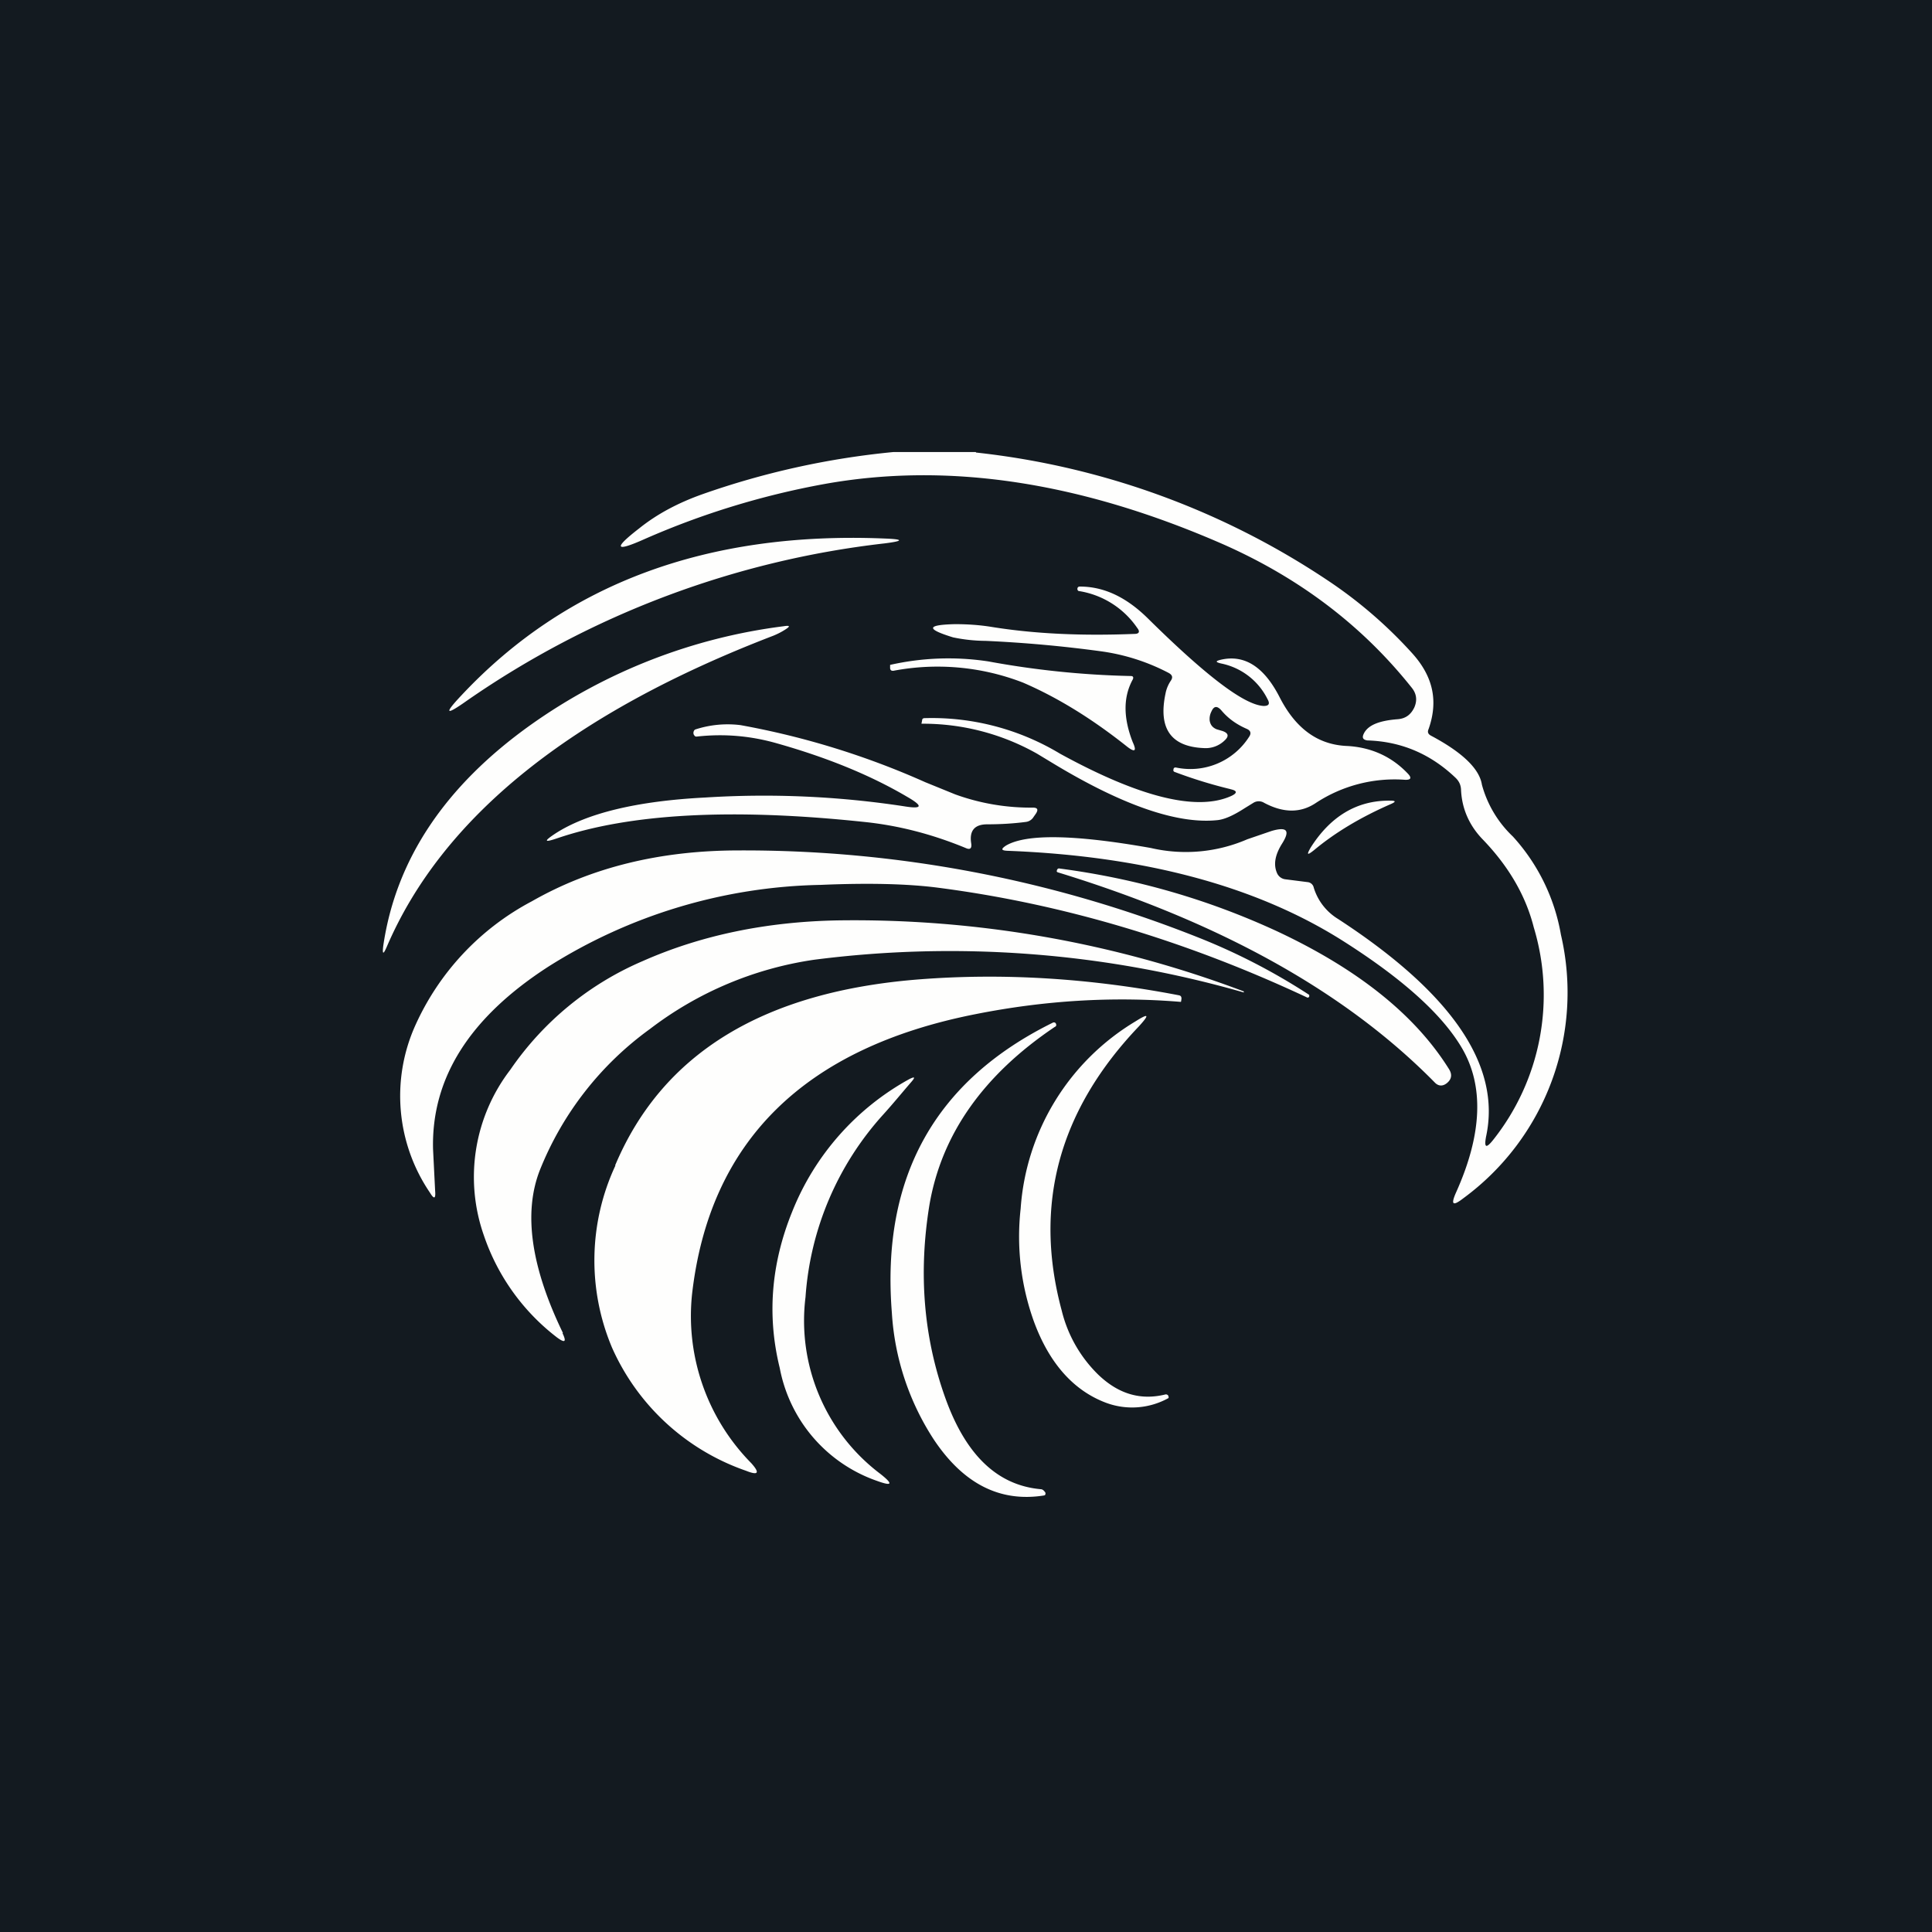 <?xml version="1.0" encoding="UTF-8"?>
<!-- generated by Finnhub -->
<svg viewBox="0 0 55.5 55.5" xmlns="http://www.w3.org/2000/svg">
<path d="M 0,0 H 55.5 V 55.5 H 0 Z" fill="rgb(19, 26, 32)"/>
<path d="M 28.03,12.985 H 25.67 A 23.2,23.2 0 0,0 20.17,14.2 C 19.47,14.45 18.87,14.77 18.36,15.18 C 17.61,15.76 17.66,15.87 18.53,15.48 A 23.12,23.12 0 0,1 23.65,13.91 C 27.22,13.26 31.05,13.84 35.17,15.65 C 37.35,16.62 39.14,17.98 40.55,19.75 C 40.69,19.92 40.72,20.11 40.63,20.32 C 40.53,20.53 40.38,20.64 40.16,20.66 C 39.62,20.7 39.3,20.83 39.18,21.07 C 39.12,21.19 39.15,21.25 39.28,21.27 C 40.27,21.3 41.11,21.67 41.82,22.35 C 41.92,22.45 41.96,22.55 41.97,22.67 C 41.99,23.23 42.21,23.72 42.6,24.12 C 43.34,24.89 43.83,25.73 44.06,26.64 A 6.7,6.7 0 0,1 42.89,32.75 C 42.69,33 42.63,32.97 42.69,32.65 C 43.13,30.61 41.71,28.53 38.44,26.4 A 1.6,1.6 0 0,1 37.74,25.5 A 0.2,0.2 0 0,0 37.56,25.34 L 36.93,25.26 A 0.3,0.3 0 0,1 36.68,25.07 C 36.58,24.83 36.63,24.56 36.82,24.25 C 37.07,23.86 36.98,23.74 36.53,23.87 L 35.83,24.11 A 4.44,4.44 0 0,1 33.06,24.36 C 30.86,23.97 29.48,23.95 28.9,24.29 C 28.75,24.39 28.76,24.43 28.93,24.44 C 32.84,24.59 36.03,25.44 38.5,26.98 C 40.25,28.08 41.4,29.11 41.98,30.08 C 42.64,31.18 42.58,32.58 41.83,34.25 C 41.67,34.61 41.73,34.66 42.04,34.42 A 7.33,7.33 0 0,0 44.84,26.85 A 5.6,5.6 0 0,0 43.46,24.03 A 3.2,3.2 0 0,1 42.57,22.54 C 42.5,22.09 42.02,21.62 41.12,21.14 C 41.02,21.09 41,21.03 41.04,20.94 C 41.32,20.14 41.17,19.44 40.58,18.78 A 12.9,12.9 0 0,0 38.24,16.74 A 22.57,22.57 0 0,0 28.04,13 Z M 25.41,15.47 C 20.32,15.26 16.27,16.76 13.26,19.97 C 12.75,20.51 12.79,20.57 13.41,20.13 A 26.27,26.27 0 0,1 25.41,15.61 C 25.97,15.54 25.96,15.49 25.41,15.47 Z M 35.35,22.67 A 13.5,13.5 0 0,1 33.73,22.17 C 33.71,22.15 33.7,22.14 33.71,22.11 C 33.71,22.06 33.74,22.04 33.79,22.05 A 2,2 0 0,0 35.88,21.17 C 35.95,21.07 35.93,20.99 35.82,20.94 C 35.52,20.81 35.28,20.64 35.08,20.4 C 34.96,20.27 34.87,20.28 34.8,20.44 A 0.47,0.47 0 0,0 34.75,20.7 C 34.77,20.82 34.83,20.9 34.95,20.95 L 35.12,21 C 35.29,21.06 35.31,21.15 35.18,21.27 A 0.78,0.78 0 0,1 34.58,21.49 C 33.64,21.45 33.27,20.93 33.48,19.93 A 0.99,0.99 0 0,1 33.63,19.56 C 33.7,19.46 33.68,19.39 33.57,19.33 A 5.9,5.9 0 0,0 31.63,18.71 A 36.7,36.7 0 0,0 28.31,18.41 A 4.72,4.72 0 0,1 27.38,18.31 C 26.6,18.07 26.61,17.95 27.43,17.93 C 27.77,17.93 28.12,17.95 28.49,18.01 C 29.73,18.21 31.09,18.27 32.59,18.21 C 32.73,18.21 32.75,18.14 32.67,18.04 A 2.5,2.5 0 0,0 31,16.98 C 30.97,16.98 30.95,16.95 30.95,16.92 C 30.95,16.87 30.98,16.85 31.02,16.85 C 31.72,16.85 32.36,17.16 32.97,17.76 C 34.64,19.41 35.74,20.25 36.3,20.28 C 36.45,20.28 36.49,20.22 36.41,20.08 A 1.91,1.91 0 0,0 35.08,19.06 C 34.91,19.02 34.91,18.99 35.08,18.95 C 35.75,18.8 36.31,19.15 36.76,20.03 C 37.22,20.93 37.86,21.4 38.71,21.43 C 39.39,21.47 39.97,21.73 40.43,22.21 C 40.57,22.35 40.53,22.41 40.35,22.4 A 4.12,4.12 0 0,0 37.81,23.06 C 37.37,23.36 36.87,23.36 36.31,23.06 A 0.29,0.29 0 0,0 36.01,23.06 L 35.75,23.22 C 35.44,23.42 35.18,23.54 34.97,23.56 C 33.82,23.68 32.23,23.13 30.22,21.91 L 29.79,21.65 A 6.66,6.66 0 0,0 26.47,20.79 L 26.49,20.69 C 26.49,20.65 26.52,20.63 26.56,20.63 A 7.14,7.14 0 0,1 30.45,21.65 C 32.73,22.9 34.37,23.31 35.36,22.87 C 35.56,22.78 35.54,22.71 35.34,22.67 Z M 11.11,27.2 C 12.71,23.47 16.41,20.49 22.22,18.26 C 22.34,18.21 22.44,18.16 22.55,18.09 C 22.71,17.99 22.7,17.96 22.51,17.99 A 16,16 0 0,0 15.25,20.82 C 12.78,22.58 11.37,24.7 11.01,27.17 C 10.98,27.42 11.01,27.43 11.11,27.2 Z M 32.54,19.52 C 32.26,20.03 32.27,20.63 32.54,21.32 C 32.66,21.58 32.6,21.62 32.38,21.45 C 31.4,20.67 30.41,20.05 29.39,19.61 A 6.8,6.8 0 0,0 25.66,19.27 C 25.61,19.27 25.58,19.26 25.57,19.2 V 19.1 A 7.61,7.61 0 0,1 28.39,19 C 29.69,19.24 31.06,19.39 32.49,19.42 C 32.55,19.42 32.57,19.46 32.54,19.52 Z M 26.06,22.89 C 26.53,23.16 26.5,23.25 25.96,23.16 A 26.73,26.73 0 0,0 20.26,22.91 C 18.3,23.01 16.86,23.36 15.96,23.94 C 15.61,24.17 15.63,24.21 16.01,24.08 C 18.1,23.37 21.03,23.21 24.81,23.61 C 25.8,23.71 26.77,23.96 27.74,24.36 C 27.87,24.42 27.92,24.37 27.9,24.23 C 27.84,23.86 28,23.68 28.36,23.68 S 29.1,23.66 29.48,23.61 A 0.3,0.3 0 0,0 29.69,23.47 L 29.76,23.37 C 29.83,23.26 29.81,23.2 29.67,23.2 A 6.34,6.34 0 0,1 27.44,22.82 L 26.58,22.47 A 23.12,23.12 0 0,0 21.27,20.83 A 3,3 0 0,0 19.99,20.95 C 19.95,20.96 19.93,20.99 19.92,21.04 C 19.92,21.07 19.92,21.1 19.95,21.13 C 19.96,21.15 19.98,21.16 20.01,21.16 C 20.81,21.07 21.58,21.14 22.34,21.36 C 23.75,21.76 24.99,22.26 26.06,22.89 Z M 39.95,23.1 C 39.08,23.48 38.35,23.92 37.75,24.42 C 37.55,24.58 37.53,24.56 37.65,24.35 C 38.22,23.45 38.98,22.99 39.93,23 C 40.1,23 40.11,23.03 39.95,23.1 Z M 26.94,25.5 C 30.5,25.96 34.04,27.01 37.54,28.65 C 37.57,28.67 37.6,28.65 37.61,28.63 V 28.58 A 17.93,17.93 0 0,0 34.42,26.93 A 35.3,35.3 0 0,0 21.22,24.43 C 18.96,24.43 16.98,24.92 15.28,25.89 A 7.52,7.52 0 0,0 11.92,29.48 A 4.94,4.94 0 0,0 12.35,34.26 C 12.47,34.46 12.52,34.44 12.5,34.21 L 12.44,33.01 C 12.39,30.97 13.49,29.23 15.75,27.77 A 15.16,15.16 0 0,1 23.57,25.42 C 24.97,25.36 26.09,25.39 26.94,25.5 Z M 41.21,31.09 C 38.65,28.49 35.05,26.49 30.39,25.06 C 30.36,25.05 30.35,25.03 30.36,25.01 C 30.37,24.96 30.4,24.94 30.44,24.95 C 32.64,25.24 34.71,25.84 36.68,26.75 C 39.01,27.84 40.66,29.16 41.63,30.72 C 41.72,30.87 41.7,31 41.57,31.11 C 41.45,31.21 41.32,31.21 41.21,31.09 Z M 16.17,38.29 C 15.25,36.39 15.03,34.83 15.51,33.61 A 9.22,9.22 0 0,1 18.67,29.56 A 10.17,10.17 0 0,1 23.39,27.57 A 30.57,30.57 0 0,1 35.73,28.51 V 28.48 A 31.7,31.7 0 0,0 24.05,26.44 C 22,26.48 20.13,26.87 18.46,27.61 A 8.81,8.81 0 0,0 14.66,30.73 A 5.06,5.06 0 0,0 13.9,35.49 A 6.2,6.2 0 0,0 16,38.42 C 16.23,38.59 16.28,38.55 16.16,38.3 Z M 17.67,33.48 C 19.03,30.25 21.95,28.47 26.46,28.13 C 28.84,27.95 31.31,28.1 33.86,28.59 C 33.92,28.6 33.94,28.63 33.94,28.69 L 33.93,28.76 C 33.93,28.78 33.92,28.78 33.91,28.78 C 31.96,28.62 30.01,28.74 28.04,29.13 C 23.1,30.1 20.38,32.79 19.88,37.18 A 6.02,6.02 0 0,0 21.58,42.03 C 21.84,42.32 21.78,42.39 21.43,42.25 A 6.56,6.56 0 0,1 17.58,38.71 A 6.45,6.45 0 0,1 17.68,33.48 Z M 30.5,37.65 C 29.68,34.61 30.42,31.89 32.72,29.48 C 33.03,29.14 33,29.1 32.62,29.34 A 6.82,6.82 0 0,0 29.32,34.72 A 7.2,7.2 0 0,0 29.7,37.96 C 30.14,39.16 30.84,39.95 31.78,40.3 A 2.15,2.15 0 0,0 33.57,40.16 C 33.57,40.13 33.57,40.1 33.55,40.08 C 33.53,40.06 33.5,40.05 33.47,40.06 C 32.77,40.23 32.14,40.05 31.56,39.5 A 3.85,3.85 0 0,1 30.5,37.65 Z M 26.7,34.61 C 26.38,36.57 26.53,38.42 27.16,40.17 C 27.75,41.81 28.66,42.67 29.9,42.78 C 29.94,42.78 29.98,42.81 30.01,42.85 C 30.04,42.88 30.04,42.91 30.02,42.95 L 29.99,42.96 C 28.73,43.16 27.68,42.63 26.83,41.36 A 7.49,7.49 0 0,1 25.62,37.71 C 25.31,33.82 26.86,31.04 30.26,29.37 C 30.29,29.37 30.31,29.37 30.33,29.4 C 30.35,29.44 30.35,29.48 30.3,29.5 C 28.25,30.88 27.05,32.58 26.7,34.61 Z M 23.14,37.26 A 8.7,8.7 0 0,1 25.37,32.02 C 25.66,31.7 25.92,31.38 26.18,31.08 C 26.3,30.94 26.28,30.92 26.12,31 A 7.53,7.53 0 0,0 22.76,34.8 C 22.15,36.3 22.03,37.8 22.4,39.3 A 4.27,4.27 0 0,0 25.19,42.54 C 25.63,42.7 25.67,42.64 25.29,42.34 A 5.51,5.51 0 0,1 23.14,37.26 Z" fill="rgb(254, 254, 253)"/>
</svg>
